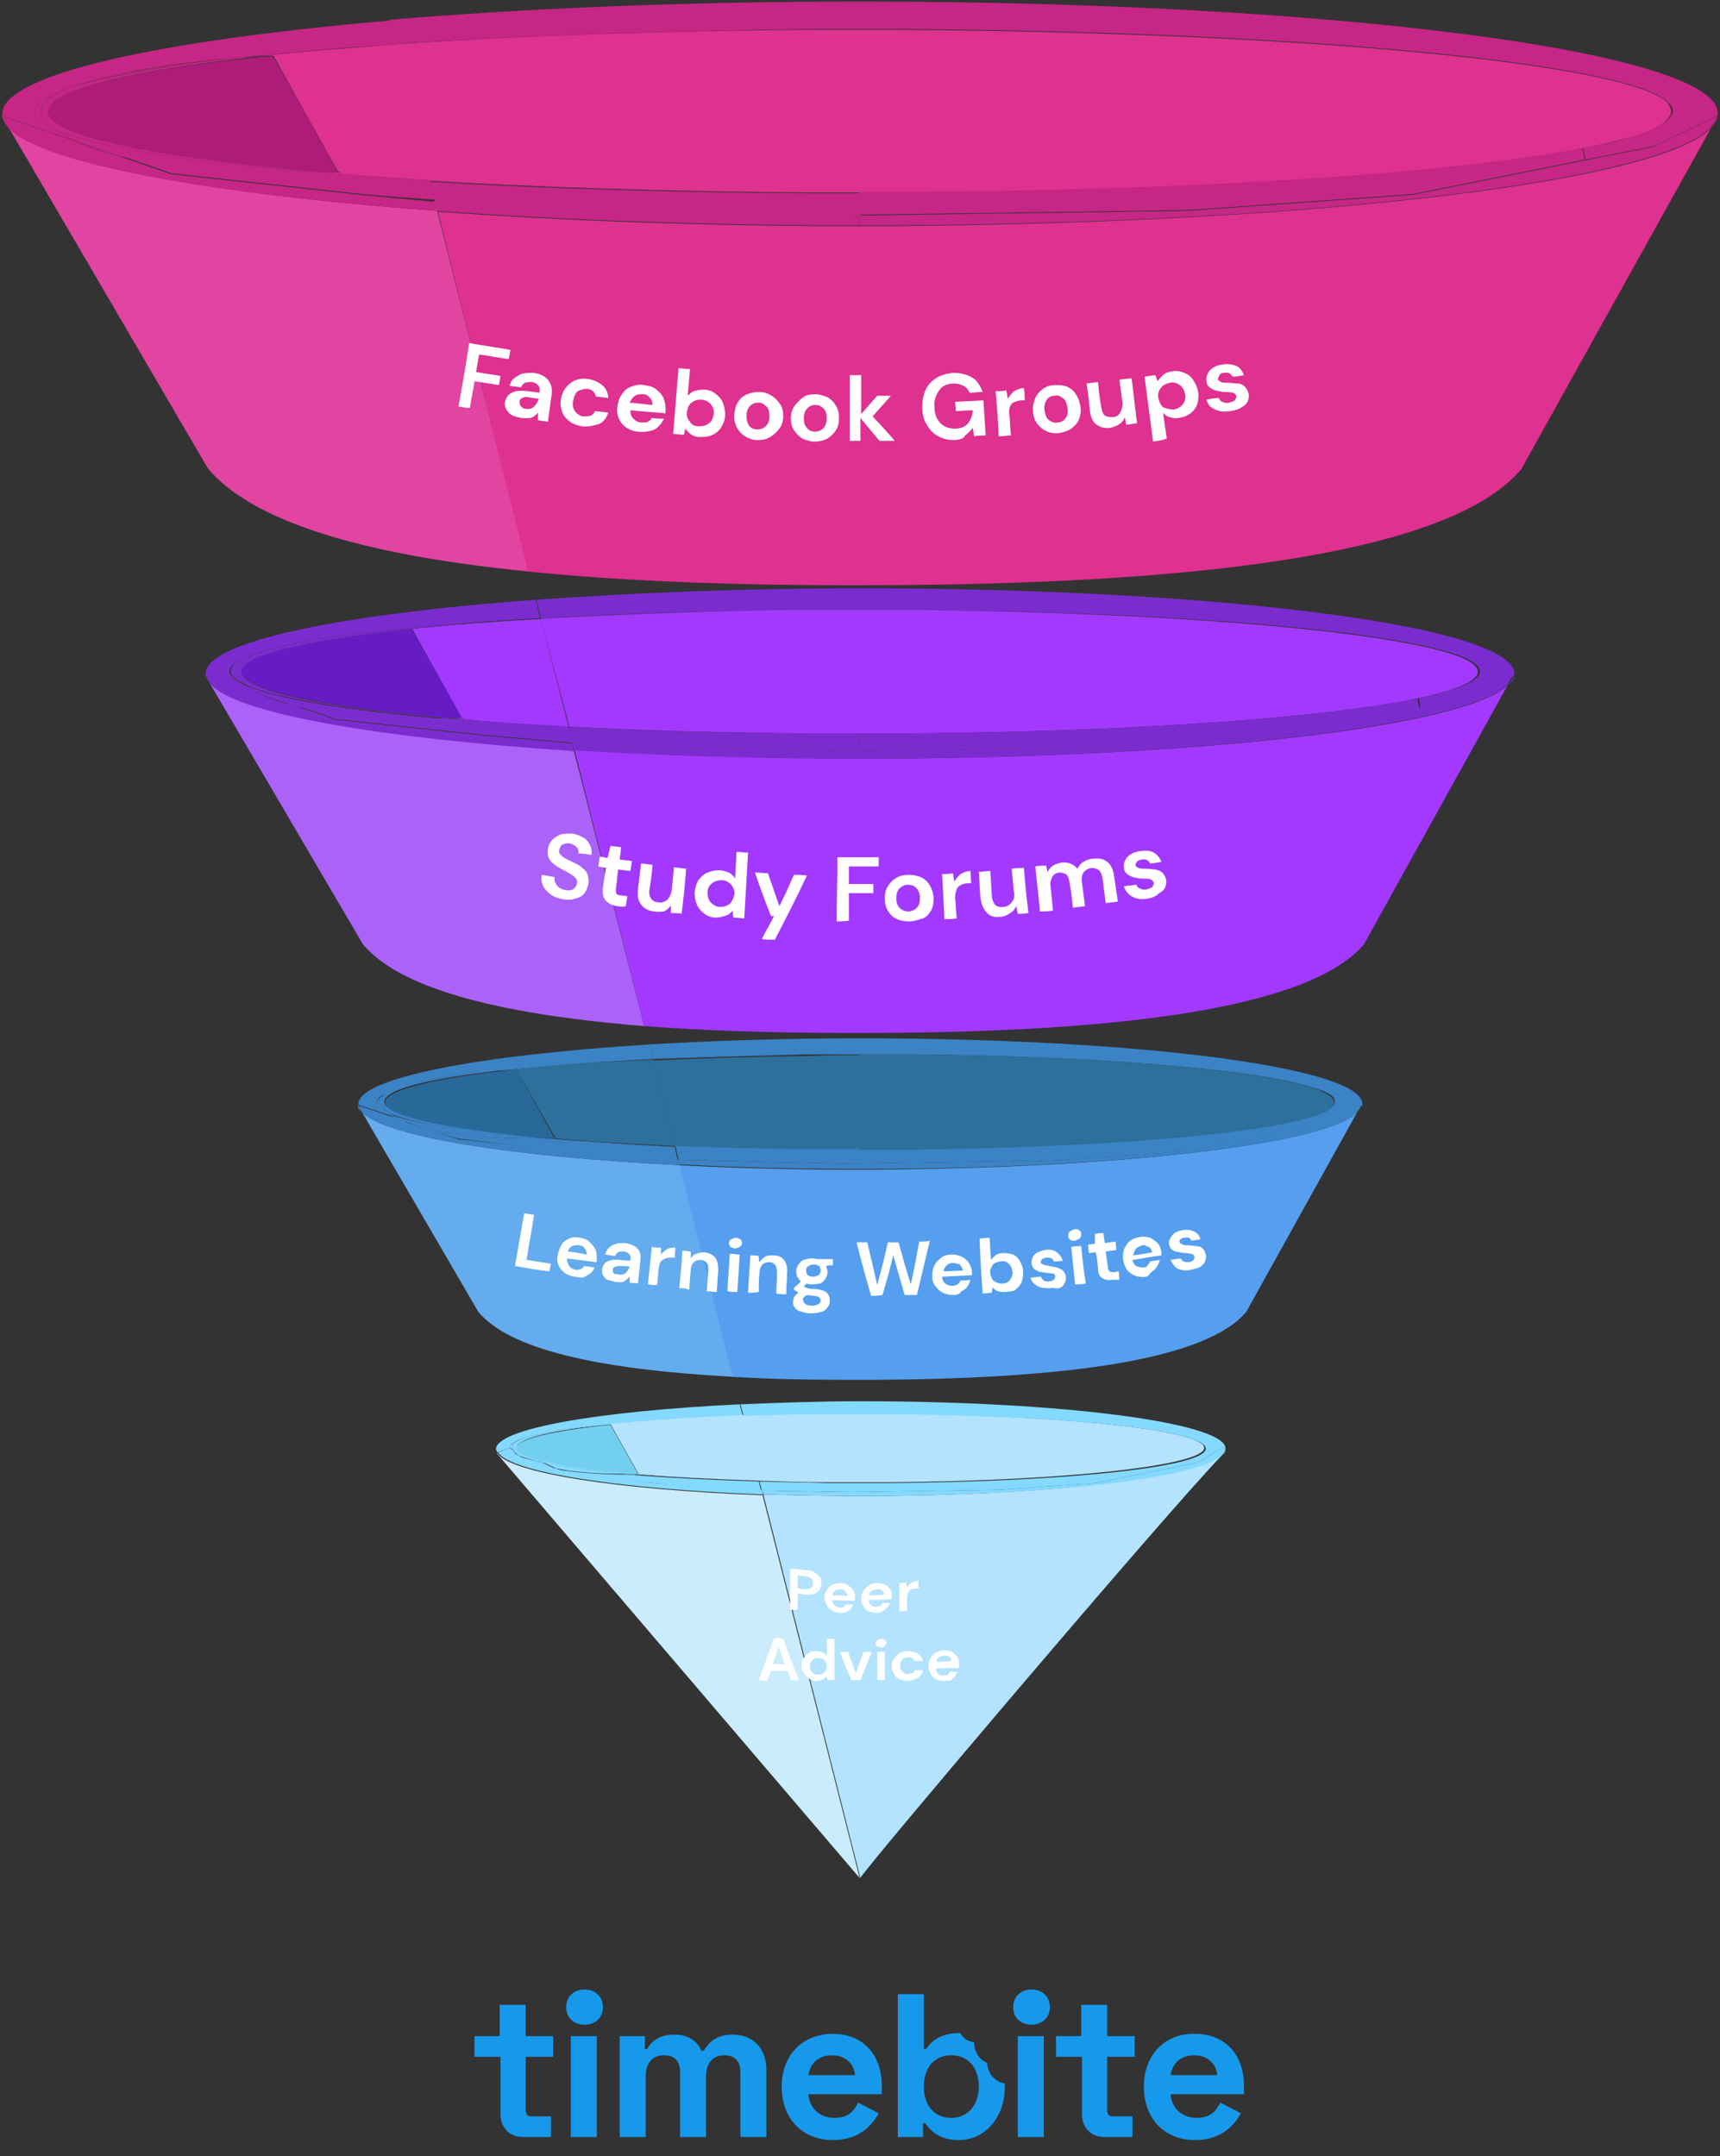 <svg xmlns="http://www.w3.org/2000/svg" xmlns:xlink="http://www.w3.org/1999/xlink" id="a" x="0px" y="0px" viewBox="0 0 225.1 282.2" style="enable-background:new 0 0 225.1 282.2;" xml:space="preserve"><rect x="0" y="0" width="225.1" height="282.2" fill="#333333" stroke="none"/><style type="text/css">	.st0{fill:#7B2CCE;}	.st1{fill:#569FEF;}	.st2{fill:#E244A2;}	.st3{fill:#83D9FF;}	.st4{fill:#C62686;}	.st5{fill:#B3E3FE;}	.st6{fill:#2C709B;}	.st7{fill:#3B83C4;}	.st8{fill:#DE3190;}	.st9{fill:#64ACED;}	.st10{fill:#CAECFC;}	.st11{fill:#AB62F9;}	.st12{fill:#A339FF;}	.st13{fill:#73CFEF;}	.st14{fill:#296999;}	.st15{fill:#651CC4;}	.st16{fill:#AD1C79;}	.st17{fill:#FFFFFF;}	.st18{fill:#1799EB;}	.st19{fill-rule:evenodd;clip-rule:evenodd;fill:#1799EB;}</style><g>	<path class="st0" d="M112.5,79.8c-2.1,0-4.2,0-6.2,0c-12.9,0.1-25,0.5-35.5,1.1l-0.6-2.4c12.5-0.9,27-1.5,42.4-1.5  c47.3,0,85.6,5,85.6,11.2c0,0.5-0.3,1-0.8,1.5l0.8-1.3l-6.3,3l-6,1.2l-0.2-1.2c5.1-1.1,8-2.3,8-3.5c0-4.3-33.3-7.8-75.4-8.1  C116.2,79.8,114.4,79.8,112.5,79.8z"></path>	<path class="st0" d="M32.3,89.8c0.5,0.3,1,0.7,1.6,1l-7-2.4c0-0.1,0-0.1,0-0.2c0-4.2,17.4-7.8,43.2-9.7l0.6,2.4  c-7.7,0.4-14.5,1-20.4,1.7c0,0-0.1,0-0.1,0c-4.8,0.4-12.6,1.4-16.8,3c-2.2,0.7-3.4,1.5-3.4,2.3C30.2,88.6,30.9,89.2,32.3,89.8z"></path>	<path class="st0" d="M112.5,99.3c-13.4,0-26.1-0.4-37.4-1.1l-0.2-1l5.6,0.5l29.5,0.6l2.6,0C112.5,98.3,112.5,99.3,112.5,99.3z"></path>	<path class="st1" d="M177.6,145.6l-14.5,26.1c-5.1,6.1-22.7,8.9-50.7,8.9h-0.8c-5.8,0-11-0.1-15.8-0.4l-7-27.7  c7.3,0.4,15.3,0.6,23.6,0.6C145.9,153,173.5,149.8,177.6,145.6z"></path>	<path class="st2" d="M69.2,74.8c-22.3-2.2-36.3-6.7-42-13.5l-26-44.5c4.8,4.6,26.1,8.6,56,10.8L69.2,74.8z"></path>	<path class="st3" d="M70.9,191.4l1.9,0.9c-2-0.4-3.8-0.9-4.9-1.7C68.6,190.9,69.6,191.1,70.9,191.4z"></path>	<path class="st4" d="M112.5,0.2c62,0,112.3,6.6,112.3,14.6c0,0.1,0,0.2,0,0.3l-8.2,4l-9.1,1.8l-0.3-1.5c1.5-0.3,2.9-0.6,4.2-0.9  c3.2-0.8,5.4-1.7,6.6-2.6c0.1-0.1,0.2-0.2,0.3-0.3c0.4-0.4,0.6-0.7,0.6-1.1s-0.2-0.7-0.6-1.1c-5.2-5.2-48.1-9.3-101-9.6  c-1.5,0-3.1,0-4.6,0c-1.8,0-3.7,0-5.5,0C86.6,4,67.6,4.7,51.7,5.7l-0.8-3.1C68.6,1.1,89.8,0.2,112.5,0.2z"></path>	<path class="st3" d="M67.1,189.7l0.8,0.3c0.4,0.3,1,0.6,2,0.9l1,0.5c-1.3-0.3-2.3-0.6-3-0.9l0,0c-0.2-0.1-0.3-0.3-0.5-0.4  C67.2,190,67.1,189.8,67.1,189.7z"></path>	<path class="st4" d="M107.1,25.2c-18.5-0.1-35.9-0.6-50.8-1.5l0-0.1C71.1,24.5,88.5,25.1,107.1,25.2z"></path>	<path class="st5" d="M157.6,189.5c0,2.3-17.9,4.3-40.8,4.5c-1.4,0-2.8,0-4.2,0c-1.6,0-3.1,0-4.6,0c-3,0-5.9-0.1-8.7-0.2l-2.2-8.6  c3.4-0.1,7.1-0.2,10.8-0.2c1.5,0,3.1,0,4.6,0c1.4,0,2.8,0,4.2,0C139.7,185.3,157.6,187.2,157.6,189.5L157.6,189.5z"></path>	<path class="st3" d="M99.4,193.9c2.8,0.1,5.7,0.1,8.7,0.2c1.5,0,3.1,0,4.6,0c1.4,0,2.8,0,4.2,0c22.9-0.2,40.9-2.1,40.9-4.5  s-18-4.3-40.9-4.5c-1.4,0-2.8,0-4.2,0c-1.6,0-3.1,0-4.6,0c-3.8,0-7.4,0.1-10.8,0.2l-0.4-1.5c4.9-0.2,10.3-0.4,15.8-0.4  c26.3,0,47.7,2.8,47.7,6.2c0,0.3-0.1,0.6-0.4,0.8c0.5-0.6,0.3-1.1,0.3-1.1l-3.5,2.1l-13.4,2.7l-12.6,0.9l-19.6,0.3l-11.5-0.2  L99.4,193.9L99.4,193.9z"></path>	<path class="st6" d="M112.5,138.1v12.5c-2.1,0-4.3,0-6.3,0c-6.3-0.1-12.3-0.2-17.8-0.5l-2.9-11.3c6.4-0.3,13.4-0.5,20.7-0.6  C108.2,138.1,110.3,138.1,112.5,138.1z"></path>	<path class="st0" d="M74.4,95.2c-5.8-0.3-11.2-0.7-16.1-1.1c0.4,0,0.7,0,1,0C63.9,94.5,68.9,94.8,74.4,95.2L74.4,95.2L74.4,95.2z"></path>	<path class="st7" d="M55.8,147.7c5.1,1.2,11.9,1.4,15.1,1.3c5.1,0.4,11,0.8,17.4,1.1l0.4,1.8l-0.8,0l-13.1-1.1L59.8,149L55.8,147.7  L55.8,147.7z"></path>	<path class="st7" d="M85.4,138.6c6.4-0.3,13.4-0.5,20.7-0.6C98.8,138.2,91.8,138.4,85.4,138.6L85.4,138.6L85.4,138.6z"></path>	<path class="st8" d="M35.8,7.3c-0.3,0-0.6,0-1,0c5.1-0.6,10.8-1,17-1.5l4.5,17.8c-4.8-0.3-9.3-0.6-13.5-1c1.6,0,2.2-0.1,1.5-0.1  C44.2,22.5,35.8,7.3,35.8,7.3z"></path>	<path class="st7" d="M49.3,144.3c0,0.5,0.6,1,1.7,1.4c0.4,0.3,0.8,0.5,1.3,0.7l-5.4-1.8c0,0,0-0.1,0-0.1c0-3.4,15.6-6.4,38.1-7.8  l0.5,1.9c-7.7,0.4-14.5,0.9-20.1,1.5c-0.1,0-0.2,0-0.3,0c-3.6,0.3-9.6,1-12.9,2.3c0,0-0.1,0-0.2,0.1  C50.2,143.1,49.3,143.7,49.3,144.3L49.3,144.3z"></path>	<path class="st0" d="M34,90.8c1.3,0.7,3,1.2,4.7,1.6l5.2,1.8l19.6,2.1l11.4,1l0.2,1c-25.7-1.6-44.2-4.9-47.6-8.8L27,88.6  c0-0.1,0-0.2,0-0.2L34,90.8C33.9,90.8,34,90.8,34,90.8z"></path>	<path class="st7" d="M112.5,153c-8.3,0-16.3-0.2-23.6-0.6l-0.2-0.6l21.8,0.5l27-0.4l17.3-1.2l18.5-3.7l4.8-2.3c0,0,0,0,0,0  l-0.5,0.9c0,0,0,0,0,0C173.5,149.8,145.9,153,112.5,153L112.5,153z"></path>	<path class="st4" d="M109.3,28.3l-38.7-0.8l-13.7-1.2l-0.6-2.5c14.9,0.9,32.3,1.4,50.8,1.5c1.8,0,3.6,0,5.5,0v3  C112.5,28.2,109.3,28.3,109.3,28.3z"></path>	<path class="st4" d="M51.8,5.8c-6.2,0.4-11.9,0.9-17,1.5h0c-0.9,0-2.3,0.1-3.8,0.3C37,6.9,44,6.3,51.8,5.8L51.8,5.8z"></path>	<path class="st7" d="M85.4,138.7c-6.8,0.3-13,0.8-18.2,1.3c-0.4,0-1.1,0.1-1.9,0.1C70.9,139.5,77.7,139,85.4,138.7L85.4,138.7  L85.4,138.7z"></path>	<path class="st8" d="M218.7,14.6c0,0.4-0.2,0.7-0.6,1.1c-0.1,0.1-0.2,0.2-0.3,0.3c-1.1,0.9-3.4,1.8-6.6,2.5  c-15,3.8-51.3,6.5-94.2,6.7c-1.5,0-3.1,0-4.6,0c-1.8,0-3.7,0-5.5,0c-18.6-0.1-35.9-0.7-50.8-1.6L51.7,5.8  C67.6,4.7,86.5,4,107.1,3.9c1.8,0,3.6,0,5.5,0c1.5,0,3.1,0,4.6,0c52.9,0.3,95.7,4.4,101,9.5C218.5,13.8,218.7,14.2,218.7,14.6z"></path>	<path class="st3" d="M64.9,189.7c0-2.7,13.3-5,31.9-5.9l0.4,1.5c-7.4,0.3-13.9,0.7-19,1.3h-0.1c-2.6,0.2-7,0.8-9.4,1.6  c0,0-0.1,0-0.1,0c-1.3,0.4-1.9,0.9-1.9,1.3l-1.6,0.6C65,190,65,189.8,64.9,189.7z"></path>	<path class="st5" d="M159.8,190.6c-7.5,7.8-47,54.4-47.2,55.2l-12.7-50.2c4.1,0.1,8.4,0.2,12.8,0.2c24.2,0,44.1-2.4,47.2-5.4  C159.8,190.5,159.8,190.6,159.8,190.6L159.8,190.6z"></path>	<path class="st3" d="M82.9,192.9c4.7,0.4,10.3,0.7,16.5,0.9v0c-6.4-0.2-12.2-0.5-17.1-0.9C82.5,192.9,82.7,192.9,82.9,192.9  L82.9,192.9z"></path>	<path class="st4" d="M112.5,29.5c-20.1,0-38.9-0.7-55.3-1.9l-0.4-1.4l13.7,1.2l38.7,0.8l3.3,0C112.5,28.2,112.5,29.5,112.5,29.5z"></path>	<path class="st4" d="M56.3,23.7C51,23.4,46.1,23,41.5,22.6c0.5,0,0.9,0,1.2,0c0,0,0,0,0,0C47,23,51.5,23.3,56.3,23.7  C56.2,23.6,56.3,23.7,56.3,23.7z"></path>	<path class="st3" d="M67.3,190.1c0.2,0.1,0.3,0.3,0.5,0.4c-0.8-0.3-1.2-0.7-1.2-1l0.4,0.2C67.1,189.8,67.2,190,67.3,190.1z"></path>	<path class="st0" d="M63.5,96.2l-19.6-2.1l-5.2-1.8c6.7,1.6,15.4,1.8,19.6,1.7h0c4.9,0.4,10.3,0.8,16.1,1.1l0.5,2.1L63.5,96.2z"></path>	<path class="st7" d="M110.6,152.3l-21.8-0.5l-0.4-1.8c5.6,0.2,11.6,0.4,17.8,0.4c2.1,0,4.2,0,6.3,0c2,0,3.9,0,5.9,0  c24.7-0.2,45.3-1.9,53-4.2h0c0.3-0.1,0.6-0.2,0.9-0.3c0.1-0.1,0.3-0.1,0.4-0.1l0,0c0.2-0.1,0.5-0.2,0.7-0.3  c0.8-0.4,1.3-0.8,1.3-1.3s-0.4-0.9-1.3-1.3c-0.2-0.1-0.4-0.2-0.7-0.3l0,0c-0.1-0.1-0.3-0.1-0.4-0.1c-0.3-0.1-0.6-0.2-0.9-0.3h0  c-7.7-2.3-28.2-4-53-4.2c-1.9,0-3.9,0-5.9,0c-2.1,0-4.3,0-6.3,0c-7.3,0.1-14.3,0.3-20.7,0.6l-0.5-1.9c8.4-0.5,17.7-0.8,27.6-0.8  c36.3,0,65.7,3.8,65.7,8.6c0,0.1,0,0.1,0,0.2l-4.8,2.3l-18.5,3.7l-17.3,1.2L110.6,152.3L110.6,152.3z"></path>	<path class="st4" d="M57.3,27.6C27.4,25.4,6,21.5,1.2,16.9l-1-1.7c0,0,0,0,0,0l9.2,3.1l0,0c1.7,0.8,3.8,1.5,6.1,2.1l6.9,2.4  l25.8,2.8l8.6,0.8C56.9,26.2,57.3,27.7,57.3,27.6z"></path>	<path class="st0" d="M106.3,79.8c-12.9,0.1-25,0.5-35.5,1.2l0-0.1C81.3,80.3,93.4,79.9,106.3,79.8z"></path>	<path class="st9" d="M95.9,180.2c-18.2-1-29.3-3.7-33.3-8.5l-15.2-26.1c3.2,3.2,19.5,5.8,41.5,6.9L95.9,180.2z"></path>	<path class="st3" d="M68.7,188.2c2.4-0.9,6.8-1.4,9.4-1.6C73.9,187,70.7,187.6,68.7,188.2z"></path>	<path class="st6" d="M67.6,140c-0.1,0-0.2,0-0.3,0c5.2-0.6,11.3-1,18.2-1.3l2.9,11.3c-6.1-0.3-11.8-0.6-16.7-1.1  c1,0,1.4-0.1,0.9-0.1L67.6,140L67.6,140z"></path>	<path class="st3" d="M108,194c-3,0-5.9-0.1-8.7-0.2v0C102.1,193.9,105,194,108,194L108,194z"></path>	<path class="st3" d="M99.7,195.1l11.5,0.2l19.6-0.3l12.6-0.9l13.4-2.7l3.5-2.1c0,0,0.2,0.4-0.3,1.1l0,0c-3.1,3.1-23.1,5.4-47.2,5.4  c-4.4,0-8.7-0.1-12.8-0.2L99.7,195.1L99.7,195.1z"></path>	<path class="st10" d="M112.5,245.8L65,190.2l0.1,0c1.6,2.6,15.8,4.8,34.7,5.5L112.5,245.8L112.5,245.8z"></path>	<path class="st3" d="M78.2,186.5c5.1-0.6,11.6-1,19-1.3v0c-6.7,0.2-12.7,0.6-17.5,1.2C79.3,186.4,78.8,186.5,78.2,186.5z"></path>	<path class="st7" d="M88.3,150.1c-6.4-0.3-12.3-0.6-17.4-1.1c0.2,0,0.5,0,0.7,0C76.5,149.4,82.1,149.8,88.3,150.1L88.3,150.1  L88.3,150.1z"></path>	<path class="st0" d="M106.3,96C94.8,96,84,95.7,74.4,95.2v-0.1C84,95.6,94.8,95.9,106.3,96z"></path>	<path class="st0" d="M33.5,85.6c4.1-1.6,12-2.6,16.8-3C42.7,83.5,36.9,84.5,33.5,85.6z"></path>	<path class="st4" d="M48.3,25.5l-25.8-2.8l-6.9-2.4c8.8,2.1,20.4,2.3,25.9,2.2c4.6,0.4,9.5,0.8,14.8,1.1l0.6,2.5  C56.9,26.2,48.3,25.5,48.3,25.5z"></path>	<path class="st11" d="M84.3,134.3c-19.8-1.6-32.1-5.1-36.8-10.7L27.5,89.5c3.4,3.9,21.9,7.1,47.6,8.8  C75.1,98.2,84.3,134.3,84.3,134.3z"></path>	<path class="st3" d="M66.7,189.5c0,0.4,0.4,0.7,1.2,1l0,0c1.1,0.8,2.9,1.4,4.9,1.7l1.6,0.7l10.9,1.2l9.5,0.8l4.9,0.1l0.2,0.6  c-18.9-0.7-33.1-2.9-34.7-5.5L66.7,189.5L66.7,189.5z"></path>	<path class="st4" d="M107.1,3.9C86.5,4.1,67.6,4.7,51.7,5.8l0-0.1C67.6,4.7,86.6,4,107.1,3.9z"></path>	<path class="st7" d="M88.3,150c5.6,0.2,11.6,0.4,17.8,0.5C99.8,150.4,93.9,150.3,88.3,150L88.3,150L88.3,150z"></path>	<path class="st3" d="M108,185c-3.8,0-7.4,0.1-10.8,0.2v0C100.6,185.1,104.2,185.1,108,185z"></path>	<path class="st12" d="M197.3,89.7l-18.8,33.9c-6.7,7.9-29.6,11.6-66,11.6h-1c-10.2,0-19.3-0.3-27.2-0.9l-9.1-36.1  c11.3,0.7,24,1.1,37.4,1.1C155.8,99.3,191.5,95.2,197.3,89.7L197.3,89.7z"></path>	<path class="st12" d="M53.4,82.4c5.1-0.6,10.9-1,17.4-1.4l3.6,14.1c-5.4-0.3-10.5-0.6-15.1-1.1c1.2,0,1.7-0.1,1.1-0.1L54,82.4  C53.8,82.4,53.6,82.4,53.4,82.4z"></path>	<path class="st4" d="M4.5,14.6c0,0.8,1,1.6,2.8,2.4c0.7,0.5,1.4,0.9,2.2,1.3l-9.2-3.1c0-0.1,0-0.2,0-0.3c0-5.1,20.2-9.6,50.7-12.2  l0.8,3.1C44,6.3,37,6.9,30.9,7.6l-0.3,0c-6.3,0.5-16.2,1.8-21.5,3.9c0,0,0,0,0,0C6.1,12.5,4.5,13.5,4.5,14.6z"></path>	<path class="st8" d="M223.9,16.8l-24.8,44.6c-8.7,10.4-38.8,15.2-86.6,15.2h-1.4c-16.3,0-30.3-0.6-42-1.8L57.3,27.7  c16.3,1.2,35.2,1.9,55.3,1.9C169.7,29.5,216.9,24,223.9,16.8z"></path>	<path class="st0" d="M74.4,95.2C84,95.7,94.8,96,106.3,96c2.1,0,4.1,0,6.2,0v2.3l-2.6,0l-29.5-0.6l-5.6-0.5  C74.9,97.2,74.4,95.2,74.4,95.2z"></path>	<path class="st3" d="M85.3,194.1L74.3,193l-1.6-0.7c3.5,0.6,7.5,0.7,9.5,0.7c4.9,0.4,10.7,0.7,17.1,0.9l0.3,1.2l-4.9-0.1  L85.3,194.1L85.3,194.1z"></path>	<path class="st7" d="M88.9,152.5c-22-1.1-38.3-3.7-41.5-6.9l-0.5-0.9c0,0,0,0,0,0l5.4,1.8c0,0,0,0,0,0c1,0.5,2.2,0.9,3.5,1.2  c0,0,0,0,0.1,0l4,1.4l15.1,1.6l13.1,1.1l0.8,0L88.9,152.5L88.9,152.5z"></path>	<path class="st0" d="M70.8,81c-6.4,0.4-12.3,0.8-17.4,1.4c-0.7,0-1.8,0.1-3,0.2C56.2,81.9,63.1,81.4,70.8,81  C70.8,80.9,70.8,81,70.8,81z"></path>	<path class="st5" d="M79.9,186.4c-0.1,0-0.2,0-0.3,0c4.8-0.5,10.8-0.9,17.6-1.2l2.2,8.6c-6.2-0.2-11.8-0.5-16.5-0.9  c0.7,0,0.9-0.1,0.6-0.1L79.9,186.4L79.9,186.4z"></path>	<path class="st12" d="M193.4,87.9c0,4.3-33.2,7.8-75.3,8.1c-1.8,0-3.7,0-5.5,0c-2.1,0-4.2,0-6.2,0c-11.5-0.1-22.3-0.4-31.9-0.9  L70.8,81c10.5-0.6,22.6-1.1,35.5-1.2c2.1,0,4.1,0,6.2,0c1.9,0,3.7,0,5.5,0C160.2,80.2,193.4,83.7,193.4,87.9z"></path>	<path class="st8" d="M224.8,15.1L224.8,15.1C224.8,15.2,224.8,15.2,224.8,15.1L224.8,15.1L224.8,15.1z"></path>	<path class="st4" d="M224.8,15.1C224.8,15.1,224.8,15.2,224.8,15.1l-0.9,1.6c-7,7.2-54.2,12.8-111.4,12.8v-1.3l42.9-0.6l29.5-2.1  l22.5-4.5l9.1-1.8C216.6,19.1,224.8,15.2,224.8,15.1z"></path>	<path class="st4" d="M223.9,16.8l0.9-1.6C224.7,15.7,224.4,16.2,223.9,16.8z"></path>	<path class="st4" d="M217.9,15.9c0.1-0.1,0.2-0.2,0.3-0.3C218.1,15.8,218,15.8,217.9,15.9z"></path>	<path class="st4" d="M207.1,19.4l0.3,1.5l-22.5,4.5l-29.5,2.1l-42.9,0.6v-3c1.5,0,3.1,0,4.6,0C156.4,25,190.2,22.7,207.1,19.4z"></path>	<path class="st0" d="M198,88.4l-0.8,1.3c-5.8,5.4-41.5,9.6-84.8,9.6v-1l32.6-0.5l22.5-1.6l18.1-3.6l6-1.2L198,88.4L198,88.4z"></path>	<path class="st0" d="M185.5,91.4l0.2,1.2l-18.1,3.6l-22.5,1.6l-32.6,0.5V96c1.9,0,3.7,0,5.5,0C147.8,95.8,173.2,94,185.5,91.4z"></path>	<path class="st7" d="M177.6,145.5l0.5-0.9C178.1,144.9,177.9,145.2,177.6,145.5z"></path>	<path class="st6" d="M173.3,143c0.8,0.4,1.3,0.8,1.3,1.3s-0.4,0.9-1.3,1.3c-0.2,0.1-0.4,0.2-0.7,0.3l0,0c-0.1,0.1-0.3,0.1-0.4,0.1  c-0.3,0.1-0.6,0.2-0.9,0.3h0c-7.7,2.3-28.2,3.9-53,4.2c-1.9,0-3.9,0-5.9,0V138c2,0,3.9,0,5.9,0c24.7,0.2,45.2,1.9,53,4.2h0  c0.3,0.1,0.6,0.2,0.9,0.3c0.1,0.1,0.3,0.1,0.4,0.1l0,0C172.9,142.8,173.1,142.9,173.3,143L173.3,143z"></path>	<path class="st13" d="M83.5,192.9c0.3,0,0.1,0-0.6,0.1c-5.9-0.5-10.5-1.2-13.1-2l-2-0.9c-0.2-0.2-0.3-0.3-0.3-0.5  c0-1.2,4.6-2.3,12.1-3.1c0.1,0,0.2,0,0.3,0L83.5,192.9L83.5,192.9z"></path>	<path class="st3" d="M82.9,192.9c-0.2,0-0.4,0-0.6,0c-4.8-0.4-8.7-0.9-11.4-1.5l-1-0.5C72.4,191.7,76.9,192.4,82.9,192.9z"></path>	<path class="st3" d="M82.3,192.9c-2.1,0-6.1,0-9.5-0.7l-1.9-0.9C73.6,192,77.5,192.5,82.3,192.9L82.3,192.9z"></path>	<path class="st3" d="M78.2,186.5c0.6-0.1,1.1-0.1,1.5-0.1c-7.5,0.8-12.1,1.9-12.1,3.1c0,0.2,0.1,0.4,0.3,0.5l-0.8-0.3  c-0.2-0.6,0.4-1.1,1.5-1.5c0,0,0.1,0,0.1,0C70.7,187.6,73.9,187,78.2,186.5L78.2,186.5L78.2,186.5z"></path>	<path class="st14" d="M72.5,148.9c0.4,0,0,0-0.9,0.1c-13-1.1-21.2-2.8-21.2-4.7c0-1.6,6.4-3.2,16.9-4.3c0.1,0,0.2,0,0.3,0  L72.5,148.9L72.5,148.9z"></path>	<path class="st7" d="M71.5,149c-0.2,0-0.4,0-0.7,0c-9.7-0.8-16.8-2-19.9-3.3c-0.3-0.2-0.5-0.4-0.8-0.7c-1-1-0.1-1.9,1.8-2.6  c0,0,0.1,0,0.2-0.1c2.7-0.9,7.1-1.6,12.9-2.3c0.1,0,0.2,0,0.3,0c0.8-0.1,1.5-0.1,1.9-0.1c-10.5,1.1-16.9,2.6-16.9,4.3  C50.3,146.1,58.5,147.8,71.5,149L71.5,149z"></path>	<path class="st7" d="M70.8,149c-3.2,0.1-10-0.1-15.1-1.3c0,0,0,0-0.1,0l-3.5-1.2c0,0,0,0,0,0c-0.5-0.2-0.9-0.5-1.3-0.7  C54,147,61.1,148.1,70.8,149z"></path>	<path class="st13" d="M67.8,190l2,0.9C68.9,190.7,68.2,190.4,67.8,190z"></path>	<path class="st3" d="M67.1,189.7l-0.4-0.2c0-0.4,0.7-0.9,1.9-1.3C67.5,188.6,66.9,189.1,67.1,189.7z"></path>	<path class="st15" d="M60.4,93.9c0.6,0,0.1,0.1-1.1,0.1c-17-1.5-27.7-3.7-27.7-6.1c0-2.1,8.3-4.1,21.8-5.5c0.2,0,0.4,0,0.5,0  C54,82.4,60.4,93.9,60.4,93.9z"></path>	<path class="st0" d="M59.3,94c-0.3,0-0.6,0-1,0h0c-12.7-1.1-22-2.6-26-4.3c-0.4-0.3-0.7-0.6-1-0.8c-1.2-1.3-0.1-2.4,2.2-3.3  c3.4-1.1,9.2-2.2,16.8-3c0,0,0.1,0,0.1,0c1.3-0.1,2.3-0.2,3-0.2c-13.5,1.4-21.8,3.4-21.8,5.5C31.6,90.4,42.3,92.6,59.3,94z"></path>	<path class="st0" d="M58.2,94.1c-4.2,0.1-12.9-0.1-19.6-1.7L34,90.8l0,0c-0.6-0.3-1.2-0.6-1.6-1C36.3,91.5,45.5,93,58.2,94.1z"></path>	<path class="st7" d="M52.2,146.5l3.5,1.2C54.4,147.3,53.2,146.9,52.2,146.5z"></path>	<path class="st7" d="M65,140.2c-5.8,0.6-10.2,1.4-12.9,2.3C55.4,141.2,61.4,140.5,65,140.2z"></path>	<path class="st7" d="M50.2,145.1c0.2,0.2,0.5,0.4,0.8,0.7c-1.1-0.5-1.7-0.9-1.7-1.4c0-0.6,0.9-1.2,2.7-1.8  C50.1,143.2,49.2,144,50.2,145.1z"></path>	<path class="st7" d="M46.8,144.6l0.5,0.9C47,145.3,46.8,145,46.8,144.6z"></path>	<path class="st1" d="M46.8,144.6C46.8,144.6,46.8,144.6,46.8,144.6L46.8,144.6C46.8,144.6,46.8,144.6,46.8,144.6z"></path>	<path class="st16" d="M44.2,22.5c0.8,0,0.1,0.1-1.5,0.1c0,0,0,0,0,0c-22.3-2-36.4-4.8-36.4-8c0-2.8,10.8-5.4,28.4-7.2h0  c0.4,0,0.8,0,1,0C35.8,7.3,44.2,22.5,44.2,22.5z"></path>	<path class="st4" d="M42.7,22.6c-0.4,0-0.8,0-1.2,0c-16.8-1.4-29-3.4-34.2-5.6c-0.5-0.3-0.9-0.7-1.2-1.1c-1.7-1.7-0.1-3.2,3-4.4  c0,0,0,0,0,0c4.4-1.4,11.8-2.8,21.5-3.9l0.3,0c1.6-0.1,2.9-0.2,3.8-0.3C17.1,9.2,6.3,11.8,6.3,14.6C6.3,17.8,20.4,20.6,42.7,22.6z"></path>	<path class="st4" d="M41.5,22.6c-5.4,0.1-17.1-0.1-25.9-2.2l-6.1-2.1c0,0,0,0,0,0c-0.8-0.4-1.6-0.8-2.2-1.3  C12.5,19.2,24.7,21.2,41.5,22.6z"></path>	<path class="st0" d="M34,90.8l4.7,1.6C36.9,91.9,35.3,91.4,34,90.8z"></path>	<path class="st0" d="M31.3,88.9c0.3,0.3,0.6,0.6,1,0.8c-1.4-0.6-2.1-1.2-2.1-1.9c0-0.8,1.2-1.6,3.4-2.3  C31.2,86.5,30.1,87.6,31.3,88.9z"></path>	<path class="st0" d="M27,88.6l0.5,0.8C27.3,89.2,27.1,88.9,27,88.6z"></path>	<path class="st12" d="M27,88.6l-0.1-0.2l0,0l0.1,0C27,88.5,27,88.5,27,88.6z"></path>	<path class="st4" d="M9.5,18.3l6.1,2.1C13.3,19.8,11.3,19.1,9.5,18.3z"></path>	<path class="st4" d="M9.1,11.5c5.3-2.1,15.3-3.3,21.5-3.9C20.9,8.7,13.5,10,9.1,11.5z"></path>	<path class="st4" d="M6.1,15.9c0.4,0.4,0.8,0.7,1.2,1.1c-1.8-0.8-2.8-1.6-2.8-2.4c0-1.1,1.6-2.1,4.6-3.1  C5.9,12.7,4.4,14.2,6.1,15.9z"></path>	<path class="st4" d="M0.3,15.2l1,1.7C0.7,16.3,0.4,15.8,0.3,15.2z"></path>	<path class="st8" d="M0.3,15.1C0.3,15.1,0.3,15.2,0.3,15.1L0.3,15.1L0.3,15.1L0.3,15.1z"></path></g><g>	<path class="st17" d="M60,53.2c0.6-3.3,0.9-5,1.4-8.3c2.2,0.4,3.2,0.5,5.4,0.9L66.6,47c-1.6-0.2-2.3-0.4-3.9-0.6l-0.4,2.3  c1.3,0.2,1.9,0.3,3.2,0.5l-0.2,1.2c-1.3-0.2-1.9-0.3-3.2-0.5c-0.2,1.4-0.4,2.1-0.6,3.5C60.9,53.4,60.6,53.3,60,53.2L60,53.2z"></path>	<path class="st17" d="M68.2,54.7c-0.5-0.1-0.9-0.2-1.3-0.4c-0.3-0.2-0.5-0.5-0.7-0.8c-0.1-0.3-0.2-0.6-0.1-0.9  c0.1-0.5,0.4-1,0.9-1.2c0.5-0.3,1.2-0.3,2.1-0.2c0.6,0.1,0.9,0.1,1.5,0.2l0-0.1c0.1-0.4,0-0.7-0.2-0.9c-0.2-0.2-0.5-0.4-0.8-0.4  c-0.3,0-0.6,0-0.9,0.1c-0.2,0.1-0.4,0.3-0.5,0.6c-0.6-0.1-0.9-0.1-1.5-0.2c0.1-0.4,0.3-0.8,0.6-1s0.7-0.5,1.1-0.6  c0.4-0.1,0.9-0.1,1.4-0.1c0.8,0.1,1.5,0.4,1.9,0.9c0.4,0.5,0.6,1.1,0.5,1.9c-0.2,1.5-0.3,2.2-0.5,3.6c-0.5-0.1-0.8-0.1-1.3-0.2  c0-0.4,0-0.6,0-1c-0.2,0.3-0.5,0.5-0.9,0.7C69.2,54.7,68.7,54.8,68.2,54.7L68.2,54.7z M68.8,53.5c0.4,0.1,0.8,0,1.1-0.3  s0.5-0.6,0.6-1c-0.5-0.1-0.8-0.1-1.3-0.2c-0.4-0.1-0.7,0-0.9,0.1s-0.3,0.3-0.3,0.5c0,0.2,0,0.4,0.2,0.6S68.5,53.5,68.8,53.5  L68.8,53.5z"></path>	<path class="st17" d="M76.2,55.8c-0.6-0.1-1.2-0.3-1.6-0.6c-0.4-0.3-0.8-0.7-1-1.2c-0.2-0.5-0.3-1.1-0.2-1.7s0.3-1.1,0.6-1.5  s0.8-0.8,1.2-1c0.5-0.2,1.1-0.3,1.7-0.2c0.8,0.1,1.4,0.4,1.9,0.8s0.8,1,0.8,1.7C79,52,78.7,52,78,51.9c-0.1-0.3-0.2-0.5-0.4-0.7  s-0.5-0.3-0.8-0.3c-0.4,0-0.8,0.1-1.2,0.3c-0.3,0.3-0.5,0.7-0.6,1.3s0,1,0.3,1.4c0.3,0.3,0.6,0.6,1.1,0.6c0.3,0,0.6,0,0.9-0.1  c0.3-0.1,0.4-0.3,0.6-0.6c0.7,0.1,1,0.1,1.7,0.2c-0.2,0.7-0.6,1.2-1.2,1.5C77.7,55.7,77,55.9,76.2,55.8L76.2,55.8z"></path>	<path class="st17" d="M83.6,56.5C83,56.5,82.5,56.3,82,56c-0.4-0.3-0.8-0.7-1-1.2c-0.2-0.5-0.3-1-0.2-1.6c0.1-0.6,0.2-1.1,0.6-1.6  c0.3-0.5,0.7-0.8,1.2-1c0.5-0.2,1.1-0.3,1.7-0.2c0.6,0.1,1.1,0.2,1.5,0.5s0.8,0.7,1,1.1c0.2,0.5,0.3,1,0.3,1.5c0,0.1,0,0.2,0,0.3  s0,0.2,0,0.3c-1.8-0.2-2.8-0.2-4.6-0.4c0,0.5,0.1,0.8,0.4,1.1c0.3,0.3,0.6,0.5,1.1,0.5c0.3,0,0.6,0,0.8-0.1  c0.2-0.1,0.4-0.3,0.5-0.5c0.6,0.1,1,0.1,1.6,0.1c-0.2,0.4-0.4,0.7-0.7,1s-0.6,0.5-1.1,0.6S84.1,56.6,83.6,56.5L83.6,56.5z   M84.1,51.6c-0.4,0-0.7,0-1,0.2s-0.5,0.5-0.7,0.9c1.2,0.1,1.8,0.2,3,0.3c0-0.4-0.1-0.7-0.4-1S84.5,51.6,84.1,51.6L84.1,51.6z"></path>	<path class="st17" d="M91.7,57.2c-0.5,0-0.9-0.1-1.2-0.3s-0.6-0.5-0.8-0.8c-0.1,0.3-0.1,0.5-0.2,0.8c-0.6,0-0.8-0.1-1.4-0.1  c0.3-3.5,0.4-5.2,0.7-8.6c0.6,0,0.9,0.1,1.5,0.1c-0.1,1.4-0.2,2.1-0.3,3.5c0.2-0.2,0.5-0.5,0.8-0.6s0.8-0.2,1.3-0.2  c0.6,0,1.1,0.2,1.5,0.5c0.4,0.3,0.8,0.7,1,1.2c0.2,0.5,0.3,1,0.3,1.6c0,0.6-0.2,1.1-0.5,1.6c-0.3,0.5-0.7,0.8-1.1,1  S92.3,57.2,91.7,57.2L91.7,57.2z M91.5,55.8c0.5,0,0.9-0.1,1.3-0.4s0.5-0.7,0.6-1.2s-0.1-1-0.4-1.3c-0.3-0.4-0.7-0.5-1.2-0.6  c-0.5,0-0.9,0.1-1.3,0.4s-0.5,0.7-0.6,1.2s0.1,1,0.4,1.3C90.5,55.6,90.9,55.8,91.5,55.8z"></path>	<path class="st17" d="M99.1,57.6c-0.6,0-1.1-0.2-1.6-0.5c-0.5-0.3-0.8-0.7-1.1-1.2c-0.2-0.5-0.4-1-0.3-1.7s0.2-1.2,0.5-1.6  c0.3-0.5,0.7-0.8,1.2-1c0.5-0.2,1-0.3,1.6-0.3c0.6,0,1.1,0.2,1.6,0.5c0.5,0.3,0.8,0.7,1.1,1.1s0.4,1,0.4,1.6s-0.2,1.2-0.5,1.6  s-0.7,0.8-1.2,1.1S99.7,57.6,99.1,57.6L99.1,57.6z M99.1,56.2c0.4,0,0.8-0.1,1.1-0.4c0.3-0.3,0.5-0.7,0.5-1.3c0-0.6-0.1-1-0.4-1.3  s-0.6-0.5-1-0.5c-0.4,0-0.8,0.1-1.1,0.4c-0.3,0.3-0.5,0.7-0.5,1.3c0,0.6,0.1,1,0.4,1.4C98.4,56.1,98.7,56.2,99.1,56.2L99.1,56.2z"></path>	<path class="st17" d="M106.6,57.8c-0.6,0-1.1-0.2-1.6-0.4c-0.5-0.3-0.8-0.7-1.1-1.1c-0.3-0.5-0.4-1-0.4-1.6s0.2-1.2,0.5-1.6  s0.7-0.8,1.1-1.1s1-0.4,1.6-0.4c0.6,0,1.1,0.2,1.6,0.4c0.5,0.3,0.8,0.6,1.1,1.1s0.4,1,0.4,1.6s-0.1,1.2-0.4,1.6  c-0.3,0.5-0.7,0.8-1.1,1.1C107.7,57.7,107.2,57.8,106.6,57.8L106.6,57.8z M106.6,56.5c0.4,0,0.8-0.1,1.1-0.4  c0.3-0.3,0.5-0.7,0.5-1.3s-0.1-1-0.4-1.3s-0.6-0.5-1-0.5c-0.4,0-0.8,0.1-1.1,0.4s-0.5,0.7-0.5,1.3s0.1,1,0.4,1.3  C105.8,56.3,106.2,56.5,106.6,56.5L106.6,56.5z"></path>	<path class="st17" d="M111.2,57.7c0-3.5,0-5.2,0-8.6c0.6,0,0.9,0,1.5,0c0,2,0,3.1,0,5.1c0.9-1,1.3-1.5,2.1-2.4c0.7,0,1.1,0,1.8,0  c-1,1.1-1.5,1.7-2.4,2.7c1.2,1.3,1.8,1.9,2.9,3.2c-0.8,0-1.2,0-2,0c-1-1.2-1.5-1.8-2.5-3c0,1.2,0,1.8,0,3  C112.1,57.7,111.8,57.7,111.2,57.7L111.2,57.7z"></path>	<path class="st17" d="M125,57.6c-0.8,0-1.5-0.1-2.2-0.5c-0.6-0.3-1.1-0.8-1.5-1.5c-0.4-0.6-0.6-1.4-0.6-2.2c0-0.9,0.1-1.6,0.4-2.3  c0.3-0.7,0.8-1.2,1.4-1.6c0.6-0.4,1.4-0.6,2.2-0.7c1,0,1.8,0.2,2.5,0.6c0.7,0.4,1.1,1.1,1.4,1.9c-0.7,0-1,0.1-1.7,0.1  c-0.2-0.4-0.4-0.7-0.8-0.9s-0.8-0.3-1.3-0.3c-0.8,0-1.5,0.3-1.9,0.9s-0.7,1.3-0.6,2.2c0,0.9,0.3,1.6,0.8,2.1  c0.5,0.5,1.1,0.7,1.9,0.7c0.8,0,1.4-0.3,1.7-0.7s0.6-1,0.6-1.7c-0.9,0-1.3,0.1-2.2,0.1l-0.1-1.2c1.5-0.1,2.2-0.1,3.7-0.2  c0.1,1.8,0.2,2.8,0.3,4.6c-0.6,0-0.9,0-1.5,0.1c-0.1-0.4-0.1-0.7-0.2-1.1c-0.3,0.4-0.6,0.7-1,1C126.2,57.4,125.6,57.5,125,57.6z"></path>	<path class="st17" d="M130.7,57.1c-0.1-2.4-0.2-3.6-0.4-5.9c0.6,0,0.8,0,1.4-0.1c0.1,0.4,0.1,0.7,0.2,1.1c0.2-0.4,0.5-0.7,0.8-1  c0.4-0.2,0.8-0.4,1.3-0.4c0.1,0.7,0.1,1,0.1,1.6c-0.2,0-0.3,0-0.4,0c-0.3,0-0.6,0.1-0.9,0.2c-0.3,0.1-0.5,0.3-0.6,0.6  c-0.1,0.3-0.2,0.6-0.1,1.1c0.1,1.1,0.1,1.6,0.2,2.7C131.7,57,131.4,57.1,130.7,57.1L130.7,57.1z"></path>	<path class="st17" d="M138.5,56.7c-0.6,0-1.1,0-1.6-0.3c-0.5-0.2-0.9-0.6-1.2-1c-0.3-0.4-0.5-1-0.5-1.6c-0.1-0.6,0.1-1.2,0.3-1.7  c0.2-0.5,0.6-0.9,1-1.2c0.4-0.3,1-0.5,1.5-0.5c0.6,0,1.1,0,1.6,0.2c0.5,0.2,0.9,0.5,1.2,1c0.3,0.4,0.5,1,0.6,1.6  c0.1,0.6,0,1.2-0.2,1.7s-0.6,0.9-1,1.2S139.1,56.6,138.5,56.7L138.5,56.7z M138.4,55.3c0.4,0,0.8-0.2,1-0.5  c0.3-0.3,0.4-0.8,0.3-1.4c-0.1-0.6-0.2-1-0.6-1.3s-0.7-0.4-1.1-0.3c-0.4,0-0.8,0.2-1,0.5s-0.4,0.8-0.3,1.4s0.2,1,0.6,1.3  C137.6,55.2,137.9,55.4,138.4,55.3L138.4,55.3z"></path>	<path class="st17" d="M145.3,56c-0.8,0.1-1.4-0.1-1.9-0.5c-0.5-0.4-0.7-1.1-0.8-2c-0.1-1.3-0.2-2-0.4-3.3c0.6-0.1,0.9-0.1,1.5-0.2  c0.1,1.3,0.2,1.9,0.4,3.2c0.1,0.5,0.2,0.9,0.4,1.1c0.2,0.2,0.6,0.3,1.1,0.3c0.4,0,0.8-0.2,1-0.6c0.2-0.3,0.3-0.8,0.3-1.3l-0.4-3  c0.6-0.1,0.9-0.1,1.6-0.2c0.3,2.4,0.4,3.5,0.7,5.9c-0.6,0.1-0.8,0.1-1.4,0.2c-0.1-0.4-0.1-0.6-0.2-1c-0.1,0.4-0.4,0.7-0.7,0.9  S145.8,55.9,145.3,56L145.3,56z"></path>	<path class="st17" d="M150.9,57.8c-0.4-3.4-0.7-5.1-1.1-8.5c0.6-0.1,0.8-0.1,1.4-0.2c0.1,0.3,0.2,0.5,0.3,0.8  c0.2-0.3,0.4-0.5,0.7-0.8s0.7-0.4,1.2-0.5c0.6-0.1,1.1,0,1.6,0.2c0.5,0.2,0.9,0.5,1.2,1s0.5,0.9,0.6,1.5c0.1,0.6,0,1.1-0.1,1.6  c-0.2,0.5-0.5,0.9-0.9,1.2c-0.4,0.3-0.9,0.5-1.5,0.6c-0.5,0.1-0.9,0-1.2-0.1c-0.4-0.1-0.7-0.3-0.9-0.6c0.2,1.4,0.3,2,0.5,3.4  C151.8,57.7,151.5,57.7,150.9,57.8L150.9,57.8z M153.6,53.6c0.5-0.1,0.9-0.3,1.2-0.7s0.4-0.8,0.3-1.3c-0.1-0.5-0.3-0.9-0.7-1.2  s-0.8-0.4-1.3-0.3s-0.9,0.3-1.2,0.7s-0.4,0.8-0.3,1.3c0.1,0.5,0.3,0.9,0.6,1.2C152.7,53.5,153.1,53.6,153.6,53.6L153.6,53.6z"></path>	<path class="st17" d="M161.1,53.8c-0.5,0.1-1,0.1-1.5,0c-0.4-0.1-0.8-0.3-1.1-0.5s-0.5-0.6-0.6-1c0.6-0.1,0.9-0.2,1.6-0.2  c0.1,0.2,0.2,0.4,0.5,0.5c0.2,0.1,0.5,0.2,0.9,0.1c0.3-0.1,0.6-0.2,0.7-0.3c0.1-0.2,0.2-0.3,0.2-0.5c0-0.2-0.2-0.4-0.4-0.5  c-0.2,0-0.6-0.1-1-0.1c-0.3,0-0.5,0-0.8-0.1c-0.3,0-0.5-0.1-0.8-0.2c-0.2-0.1-0.4-0.2-0.6-0.4s-0.3-0.4-0.3-0.7  c-0.1-0.5,0.1-1,0.4-1.4c0.4-0.4,0.9-0.7,1.7-0.8c0.7-0.1,1.3,0,1.8,0.2c0.5,0.2,0.8,0.7,1,1.2c-0.6,0.1-0.9,0.2-1.5,0.2  c-0.2-0.4-0.5-0.6-1.1-0.5c-0.3,0-0.5,0.1-0.6,0.3s-0.2,0.3-0.2,0.5c0,0.2,0.2,0.3,0.4,0.4c0.2,0.1,0.6,0.1,1,0.1  c0.4,0,0.8,0.1,1.2,0.1c0.4,0,0.7,0.2,0.9,0.4c0.2,0.2,0.4,0.5,0.5,0.9c0.1,0.4,0,0.7-0.1,1c-0.1,0.3-0.4,0.6-0.8,0.8  C162.1,53.6,161.6,53.7,161.1,53.8L161.1,53.8z"></path></g><g>	<path class="st17" d="M73.7,117.7c-0.6-0.1-1.2-0.3-1.6-0.6c-0.4-0.3-0.8-0.7-1-1.1c-0.2-0.4-0.3-0.9-0.2-1.5  c0.7,0.1,1,0.2,1.7,0.3c-0.1,0.4,0,0.7,0.3,1.1c0.2,0.3,0.6,0.5,1.1,0.6c0.4,0.1,0.8,0,1-0.1c0.3-0.2,0.4-0.4,0.5-0.7  c0.1-0.3,0-0.6-0.2-0.8c-0.2-0.2-0.4-0.4-0.8-0.6c-0.3-0.2-0.7-0.4-1.1-0.6c-0.6-0.3-1.1-0.7-1.4-1.1c-0.3-0.4-0.4-0.9-0.3-1.5  c0.1-0.5,0.3-0.9,0.6-1.2s0.7-0.5,1.1-0.7c0.4-0.1,1-0.1,1.5-0.1c0.6,0.1,1,0.3,1.4,0.5s0.7,0.6,0.9,1c0.2,0.4,0.3,0.8,0.2,1.3  c-0.7-0.1-1-0.2-1.7-0.2c0-0.3,0-0.6-0.2-0.8s-0.5-0.4-0.9-0.5c-0.3-0.1-0.6,0-0.9,0.1s-0.4,0.4-0.5,0.7c-0.1,0.3,0,0.5,0.2,0.7  c0.2,0.2,0.4,0.4,0.7,0.5c0.3,0.2,0.6,0.3,1,0.5c0.4,0.2,0.8,0.4,1.1,0.7c0.3,0.2,0.6,0.5,0.7,0.9s0.2,0.8,0.1,1.2  c-0.1,0.4-0.2,0.8-0.5,1.2s-0.7,0.6-1.2,0.7C74.9,117.8,74.3,117.8,73.7,117.7L73.7,117.7z"></path>	<path class="st17" d="M80.8,118.6c-0.7-0.1-1.1-0.3-1.5-0.7c-0.3-0.3-0.5-0.9-0.4-1.7l0.4-2.6c-0.4-0.1-0.6-0.1-1-0.2l0.2-1.3  c0.4,0.1,0.6,0.1,1,0.2c0.2-0.6,0.2-0.9,0.4-1.6c0.5,0.1,0.8,0.1,1.4,0.2c-0.1,0.6-0.1,0.9-0.2,1.6c0.7,0.1,1,0.1,1.6,0.2l-0.2,1.3  c-0.7-0.1-1-0.1-1.6-0.2c-0.1,1-0.2,1.6-0.3,2.6c0,0.3,0,0.5,0.1,0.6s0.3,0.2,0.6,0.2s0.5,0.1,0.8,0.1l-0.2,1.3  C81.5,118.7,81.3,118.7,80.8,118.6L80.8,118.6z"></path>	<path class="st17" d="M85.6,119.3c-0.8-0.1-1.3-0.4-1.7-0.9s-0.5-1.2-0.4-2.1l0.4-3.3c0.6,0.1,0.9,0.1,1.5,0.2  c-0.1,1.3-0.2,1.9-0.4,3.2c-0.1,0.5,0,0.9,0.2,1.2s0.5,0.5,1,0.5c0.4,0.1,0.8-0.1,1.1-0.3c0.3-0.3,0.5-0.7,0.6-1.2  c0.1-1.2,0.2-1.8,0.3-3.1c0.6,0.1,0.9,0.1,1.6,0.2c-0.2,2.4-0.3,3.6-0.6,5.9c-0.6-0.1-0.8-0.1-1.4-0.1c0-0.4,0-0.6,0-1  c-0.2,0.3-0.5,0.6-0.9,0.8C86.5,119.3,86.1,119.4,85.6,119.3z"></path>	<path class="st17" d="M93.7,120.1c-0.6,0-1.1-0.2-1.5-0.5c-0.4-0.3-0.8-0.7-1-1.2c-0.2-0.5-0.3-1-0.3-1.6c0.1-0.6,0.2-1.1,0.5-1.6  c0.3-0.4,0.7-0.8,1.2-1c0.5-0.2,1-0.3,1.6-0.3c0.4,0,0.8,0.2,1.2,0.3c0.3,0.2,0.6,0.4,0.8,0.8c0.1-1.4,0.1-2.1,0.2-3.5  c0.6,0,0.9,0.1,1.5,0.1c-0.2,3.4-0.3,5.2-0.5,8.6c-0.6,0-0.8-0.1-1.4-0.1c-0.1-0.3-0.1-0.5-0.1-0.9c-0.2,0.2-0.5,0.5-0.8,0.6  S94.2,120.1,93.7,120.1L93.7,120.1z M94.2,118.7c0.5,0,0.9-0.1,1.3-0.4c0.3-0.3,0.5-0.7,0.6-1.2s-0.1-0.9-0.4-1.3  c-0.3-0.3-0.7-0.6-1.2-0.6c-0.5,0-0.9,0.1-1.3,0.4s-0.6,0.7-0.6,1.2c0,0.5,0.1,1,0.4,1.3S93.7,118.7,94.2,118.7L94.2,118.7z"></path>	<path class="st17" d="M99.7,122.9c0.6-1.2,1-1.8,1.6-3c-0.2,0-0.2,0-0.4,0c-0.9-2.3-1.3-3.4-2.1-5.7c0.7,0,1,0.1,1.7,0.1  c0.6,1.7,0.9,2.6,1.5,4.3c0.8-1.6,1.2-2.5,1.9-4.1c0.7,0,1,0,1.7,0.1c-1.6,3.4-2.5,5.1-4.2,8.4C100.7,123,100.3,123,99.7,122.9  L99.7,122.9z"></path>	<path class="st17" d="M109.5,120.6c0-3.4,0.1-5,0.1-8.4c2.2,0,3.3,0,5.4,0l0,1.2c-1.6,0-2.4,0-3.9,0c0,0.9,0,1.4,0,2.3  c1.3,0,1.9,0,3.2,0v1.2c-1.3,0-1.9,0-3.2,0c0,1.4,0,2.2,0,3.6C110.5,120.6,110.1,120.6,109.5,120.6L109.5,120.6z"></path>	<path class="st17" d="M119,120.6c-0.6,0-1.1-0.1-1.6-0.3s-0.9-0.6-1.2-1.1s-0.4-1-0.4-1.6s0.1-1.2,0.4-1.6c0.3-0.5,0.6-0.8,1.1-1.1  c0.5-0.3,1-0.4,1.6-0.4c0.6,0,1.1,0.1,1.6,0.3c0.5,0.2,0.9,0.6,1.2,1.1c0.3,0.5,0.4,1,0.5,1.6c0,0.6-0.1,1.2-0.3,1.6  c-0.3,0.5-0.6,0.9-1.1,1.1C120.1,120.4,119.6,120.6,119,120.6z M118.9,119.3c0.4,0,0.8-0.2,1.1-0.5c0.3-0.3,0.4-0.8,0.4-1.3  s-0.2-1-0.5-1.3s-0.7-0.4-1.1-0.4c-0.4,0-0.8,0.2-1.1,0.5c-0.3,0.3-0.4,0.8-0.4,1.3c0,0.6,0.2,1,0.5,1.3  C118.2,119.2,118.5,119.3,118.9,119.3L118.9,119.3z"></path>	<path class="st17" d="M123.6,120.3c-0.1-2.4-0.2-3.6-0.3-5.9c0.6,0,0.8,0,1.4-0.1c0.1,0.4,0.1,0.7,0.2,1.1c0.2-0.4,0.5-0.7,0.8-1  c0.4-0.2,0.8-0.4,1.3-0.4l0.1,1.6c-0.2,0-0.3,0-0.4,0c-0.3,0-0.7,0.1-0.9,0.2s-0.5,0.3-0.6,0.6c-0.1,0.3-0.2,0.6-0.2,1.1  c0.1,1.1,0.1,1.6,0.2,2.7C124.5,120.3,124.2,120.3,123.6,120.3L123.6,120.3z"></path>	<path class="st17" d="M130.9,120c-0.8,0.1-1.4-0.1-1.8-0.6c-0.4-0.4-0.7-1.1-0.8-2c-0.1-1.3-0.1-2-0.2-3.3c0.6,0,0.9-0.1,1.5-0.1  c0.1,1.3,0.1,1.9,0.2,3.2c0,0.5,0.2,0.9,0.4,1.2c0.2,0.2,0.6,0.4,1.1,0.3c0.4,0,0.8-0.2,1.1-0.6c0.3-0.3,0.4-0.8,0.3-1.3l-0.3-3.1  c0.6-0.1,0.9-0.1,1.6-0.1c0.2,2.4,0.3,3.6,0.6,5.9c-0.6,0.1-0.8,0.1-1.4,0.1c-0.1-0.4-0.1-0.6-0.2-1c-0.2,0.4-0.4,0.7-0.8,0.9  C131.8,119.8,131.3,120,130.9,120L130.9,120z"></path>	<path class="st17" d="M136.1,119.3c-0.2-2.4-0.4-3.6-0.6-5.9c0.6-0.1,0.8-0.1,1.4-0.1c0.1,0.3,0.1,0.5,0.2,0.8  c0.2-0.3,0.4-0.6,0.7-0.8s0.7-0.3,1.1-0.4c0.9-0.1,1.6,0.2,2.1,0.8c0.2-0.3,0.4-0.7,0.8-0.9s0.7-0.4,1.2-0.4c0.8-0.1,1.4,0,1.9,0.4  c0.5,0.4,0.8,1,0.9,1.9c0.2,1.3,0.3,2,0.5,3.3c-0.6,0.1-0.9,0.1-1.6,0.2l-0.4-3.2c-0.1-0.5-0.2-0.9-0.5-1.1c-0.2-0.2-0.6-0.3-1-0.3  c-0.4,0.1-0.7,0.2-1,0.6c-0.2,0.3-0.3,0.8-0.2,1.3l0.4,3.1c-0.6,0.1-0.9,0.1-1.6,0.2c-0.1-1.3-0.2-1.9-0.4-3.2  c-0.1-0.5-0.2-0.9-0.4-1.1c-0.2-0.2-0.6-0.3-1-0.3c-0.4,0.1-0.7,0.2-0.9,0.6s-0.3,0.8-0.2,1.3c0.1,1.2,0.2,1.8,0.3,3.1  C137,119.3,136.7,119.3,136.1,119.3L136.1,119.3z"></path>	<path class="st17" d="M150.3,117.6c-0.6,0.1-1,0.1-1.5,0c-0.4-0.1-0.8-0.3-1.1-0.6c-0.3-0.3-0.5-0.6-0.6-1c0.6-0.1,0.9-0.1,1.6-0.2  c0.1,0.2,0.2,0.4,0.5,0.5c0.2,0.1,0.5,0.2,0.9,0.1c0.3-0.1,0.6-0.2,0.7-0.3c0.1-0.2,0.2-0.3,0.2-0.5c0-0.2-0.2-0.4-0.4-0.5  c-0.2-0.1-0.6-0.1-1-0.1c-0.3,0-0.6,0-0.8-0.1c-0.3,0-0.5-0.1-0.8-0.2c-0.2-0.1-0.4-0.2-0.6-0.4s-0.3-0.4-0.3-0.7  c-0.1-0.5,0.1-1,0.4-1.4c0.4-0.4,0.9-0.7,1.7-0.8c0.7-0.1,1.3-0.1,1.8,0.2s0.8,0.7,1,1.2c-0.6,0.1-0.9,0.2-1.5,0.2  c-0.2-0.4-0.5-0.6-1.1-0.5c-0.3,0.1-0.5,0.1-0.6,0.3c-0.1,0.1-0.2,0.3-0.2,0.4c0,0.2,0.2,0.3,0.4,0.4s0.6,0.1,1,0.1  c0.4,0,0.8,0.1,1.2,0.1c0.4,0.1,0.7,0.2,0.9,0.4c0.2,0.2,0.4,0.5,0.5,0.9c0.1,0.4,0,0.7-0.1,1c-0.1,0.3-0.4,0.6-0.8,0.8  C151.3,117.3,150.8,117.5,150.3,117.6L150.3,117.6z"></path></g><g>	<path class="st17" d="M67.4,165.7c0.5-2.8,0.7-4.1,1.2-6.9c0.5,0.1,0.8,0.1,1.3,0.2c-0.4,2.4-0.6,3.6-1,5.9  c1.3,0.2,1.9,0.3,3.2,0.5l-0.2,1C70.1,166.2,69.2,166,67.4,165.7L67.4,165.7z"></path>	<path class="st17" d="M75.2,167.1c-0.5-0.1-0.9-0.2-1.3-0.5s-0.6-0.6-0.8-1c-0.2-0.4-0.2-0.9-0.1-1.4c0.1-0.5,0.3-0.9,0.5-1.3  s0.6-0.6,1-0.8c0.4-0.2,0.9-0.2,1.4-0.1c0.5,0.1,0.9,0.2,1.2,0.5s0.6,0.6,0.8,1c0.2,0.4,0.2,0.8,0.2,1.3c0,0.1,0,0.1,0,0.2  c0,0.1,0,0.2-0.1,0.2c-1.5-0.2-2.3-0.3-3.8-0.5c0,0.4,0.1,0.7,0.3,1s0.5,0.4,0.8,0.5c0.3,0,0.5,0,0.7-0.1c0.2-0.1,0.3-0.2,0.5-0.4  c0.5,0.1,0.8,0.1,1.3,0.2c-0.1,0.3-0.3,0.6-0.6,0.8c-0.3,0.2-0.6,0.4-0.9,0.5S75.6,167.1,75.2,167.1L75.2,167.1z M75.8,163  c-0.3-0.1-0.6,0-0.9,0.1s-0.5,0.4-0.6,0.7c1,0.1,1.5,0.2,2.5,0.4c0-0.3-0.1-0.6-0.3-0.8C76.4,163.1,76.1,163,75.8,163L75.8,163z"></path>	<path class="st17" d="M80.6,167.8c-0.4-0.1-0.8-0.2-1.1-0.3s-0.4-0.4-0.6-0.6c-0.1-0.2-0.1-0.5-0.1-0.8c0.1-0.5,0.3-0.8,0.7-1  c0.4-0.2,1-0.3,1.7-0.2c0.5,0.1,0.8,0.1,1.3,0.1v-0.1c0.1-0.3,0-0.6-0.2-0.8c-0.2-0.2-0.4-0.3-0.7-0.3c-0.3,0-0.5,0-0.7,0.1  s-0.3,0.3-0.4,0.5c-0.5-0.1-0.8-0.1-1.3-0.2c0.1-0.4,0.2-0.6,0.5-0.9c0.2-0.2,0.6-0.4,0.9-0.5c0.3-0.1,0.7-0.1,1.2-0.1  c0.7,0.1,1.2,0.3,1.6,0.7c0.4,0.4,0.5,0.9,0.4,1.6c-0.1,1.2-0.2,1.8-0.3,3c-0.4-0.1-0.7-0.1-1.1-0.1c0-0.3,0-0.5,0-0.8  c-0.2,0.2-0.4,0.4-0.7,0.6S81,167.8,80.6,167.8L80.6,167.8z M81,166.8c0.4,0.1,0.7,0,0.9-0.2s0.4-0.5,0.5-0.8  c-0.4-0.1-0.7-0.1-1.1-0.1c-0.3,0-0.6,0-0.8,0.1c-0.2,0.1-0.3,0.2-0.3,0.4c0,0.2,0,0.4,0.2,0.5S80.8,166.8,81,166.8L81,166.8z"></path>	<path class="st17" d="M84.8,168.1c0.2-2,0.3-3,0.5-4.9c0.5,0.1,0.7,0.1,1.2,0.1c0,0.4,0,0.6,0,0.9c0.2-0.3,0.5-0.5,0.8-0.7  s0.7-0.2,1.1-0.2l-0.1,1.3c-0.2,0-0.2,0-0.4,0c-0.3,0-0.5,0-0.8,0.1c-0.2,0.1-0.4,0.2-0.6,0.4s-0.2,0.5-0.3,0.9  c-0.1,0.9-0.1,1.4-0.2,2.2C85.6,168.2,85.3,168.2,84.8,168.1L84.8,168.1z"></path>	<path class="st17" d="M88.9,168.6c0.2-2,0.3-3,0.4-4.9c0.5,0,0.7,0.1,1.1,0.1c0,0.3,0,0.5,0,0.9c0.2-0.3,0.4-0.5,0.7-0.6  s0.7-0.2,1.1-0.2c0.6,0.1,1.1,0.3,1.4,0.7s0.4,1,0.4,1.7c-0.1,1.1-0.1,1.7-0.2,2.8c-0.5,0-0.8-0.1-1.3-0.1c0.1-1.1,0.1-1.6,0.2-2.7  c0-0.4,0-0.8-0.2-1s-0.4-0.4-0.8-0.4s-0.7,0.1-0.9,0.3s-0.4,0.6-0.4,1c-0.1,1-0.1,1.5-0.2,2.6C89.6,168.6,89.4,168.6,88.9,168.6  L88.9,168.6z"></path>	<path class="st17" d="M96.2,163.4c-0.2,0-0.4-0.1-0.6-0.2c-0.1-0.1-0.2-0.3-0.2-0.5c0-0.2,0.1-0.4,0.3-0.5c0.2-0.1,0.4-0.2,0.6-0.2  s0.4,0.1,0.6,0.2c0.1,0.1,0.2,0.3,0.2,0.5c0,0.2-0.1,0.4-0.3,0.5S96.4,163.4,96.2,163.4L96.2,163.4z M95.2,169c0.1-2,0.2-3,0.3-4.9  c0.5,0,0.8,0.1,1.3,0.1c-0.1,2-0.2,3-0.3,4.9C96,169.1,95.7,169.1,95.2,169z"></path>	<path class="st17" d="M97.9,169.2c0.1-2,0.2-3,0.3-4.9c0.5,0,0.7,0,1.1,0.1c0,0.3,0,0.5,0.1,0.8c0.2-0.3,0.4-0.5,0.7-0.7  c0.3-0.2,0.7-0.2,1.1-0.2c0.6,0,1.1,0.2,1.4,0.6s0.5,1,0.4,1.7c0,1.1-0.1,1.7-0.1,2.8c-0.5,0-0.8,0-1.3-0.1c0-1.1,0.1-1.6,0.1-2.7  c0-0.4-0.1-0.8-0.2-1c-0.2-0.2-0.4-0.4-0.8-0.4c-0.4,0-0.7,0.1-0.9,0.3c-0.2,0.2-0.4,0.6-0.4,1c-0.1,1-0.1,1.5-0.1,2.6  C98.7,169.2,98.4,169.2,97.9,169.2L97.9,169.2z"></path>	<path class="st17" d="M106.3,168.1c-0.2,0-0.5,0-0.7-0.1c-0.2,0.1-0.2,0.2-0.4,0.4c0.1,0.1,0.3,0.1,0.5,0.2c0.2,0.1,0.5,0.1,1,0.1  c0.7,0.1,1.2,0.2,1.5,0.5s0.4,0.6,0.4,1.1c0,0.3-0.1,0.6-0.3,0.8c-0.2,0.3-0.4,0.5-0.8,0.6s-0.8,0.2-1.3,0.2  c-0.7,0-1.3-0.2-1.8-0.4c-0.4-0.3-0.7-0.7-0.6-1.2c0-0.4,0.2-0.8,0.7-1.1c-0.1-0.1-0.2-0.1-0.3-0.2c-0.1-0.1-0.2-0.1-0.3-0.2v-0.2  c0.4-0.4,0.6-0.5,0.9-0.9c-0.4-0.4-0.6-0.8-0.6-1.3c0-0.3,0.1-0.6,0.3-0.9c0.2-0.3,0.4-0.5,0.7-0.6c0.3-0.1,0.7-0.2,1.1-0.2  c0.3,0,0.6,0.1,0.8,0.1c0.8,0,1.1,0,1.9,0v0.8c-0.4,0-0.5,0-0.9,0.1c0.1,0.3,0.2,0.5,0.2,0.8c0,0.3-0.1,0.6-0.3,0.9  c-0.2,0.3-0.4,0.5-0.7,0.6C107.1,168,106.8,168.1,106.3,168.1L106.3,168.1z M105.1,170.1c0,0.2,0.1,0.4,0.3,0.6  c0.2,0.1,0.5,0.2,0.9,0.2c0.3,0,0.6-0.1,0.8-0.2c0.2-0.1,0.3-0.3,0.3-0.5c0-0.2-0.1-0.3-0.2-0.4c-0.1-0.1-0.4-0.2-0.8-0.2  c-0.3,0-0.5-0.1-0.8-0.1c-0.2,0.1-0.3,0.2-0.4,0.3C105.1,169.9,105,170,105.1,170.1L105.1,170.1z M106.4,167.1  c0.3,0,0.5-0.1,0.7-0.2c0.2-0.1,0.3-0.3,0.3-0.6s-0.1-0.5-0.2-0.6c-0.2-0.1-0.4-0.2-0.7-0.2c-0.3,0-0.5,0.1-0.7,0.2  c-0.2,0.1-0.3,0.3-0.3,0.6c0,0.3,0.1,0.5,0.2,0.6C105.9,167,106.1,167.1,106.4,167.1L106.4,167.1z"></path>	<path class="st17" d="M114,169.6c-0.8-2.8-1.2-4.2-1.9-7c0.6,0,0.8,0,1.4,0c0.5,2.2,0.8,3.3,1.3,5.6c0.6-2.2,0.9-3.4,1.4-5.6  c0.6,0,0.8,0,1.4,0c0.6,2.2,0.9,3.3,1.6,5.5c0.5-2.2,0.7-3.4,1.1-5.6c0.6,0,0.8,0,1.4-0.1c-0.7,2.8-1,4.2-1.7,7.1  c-0.6,0-0.9,0-1.6,0c-0.6-2.1-0.9-3.1-1.5-5.2c-0.5,2.1-0.8,3.1-1.4,5.2C114.9,169.6,114.6,169.6,114,169.6L114,169.6z"></path>	<path class="st17" d="M124.8,169.5c-0.5,0-1-0.1-1.4-0.3c-0.4-0.2-0.7-0.5-1-0.9s-0.4-0.8-0.4-1.3s0.1-1,0.3-1.4s0.5-0.7,0.9-1  s0.8-0.4,1.4-0.4c0.5,0,0.9,0.1,1.3,0.3c0.4,0.2,0.7,0.5,0.9,0.8s0.4,0.8,0.4,1.2c0,0.1,0,0.1,0,0.2s0,0.2,0,0.2  c-1.5,0.1-2.3,0.1-3.9,0.2c0,0.4,0.2,0.7,0.4,0.9c0.3,0.2,0.6,0.3,0.9,0.3c0.3,0,0.5-0.1,0.7-0.2c0.2-0.1,0.3-0.3,0.4-0.5  c0.5,0,0.8,0,1.3-0.1c-0.1,0.3-0.2,0.6-0.4,0.9s-0.5,0.5-0.8,0.6C125.6,169.4,125.2,169.5,124.8,169.5L124.8,169.5z M124.7,165.3  c-0.3,0-0.6,0.1-0.8,0.3c-0.2,0.2-0.4,0.5-0.4,0.8c1,0,1.5-0.1,2.5-0.1c0-0.3-0.2-0.6-0.4-0.8C125.3,165.4,125,165.3,124.7,165.3  L124.7,165.3z"></path>	<path class="st17" d="M131.6,169.1c-0.4,0-0.7,0-1-0.1c-0.3-0.1-0.5-0.3-0.7-0.5c0,0.3-0.1,0.4-0.1,0.7c-0.5,0-0.7,0.1-1.2,0.1  c-0.2-2.9-0.3-4.3-0.4-7.2c0.5,0,0.8-0.1,1.3-0.1c0.1,1.2,0.1,1.8,0.2,2.9c0.1-0.2,0.4-0.4,0.6-0.6c0.2-0.2,0.6-0.3,1-0.3  c0.5,0,0.9,0.1,1.3,0.2c0.4,0.2,0.7,0.5,0.9,0.9c0.2,0.4,0.4,0.8,0.4,1.3s0,0.9-0.2,1.4s-0.5,0.7-0.8,1S132,169,131.6,169.1  L131.6,169.1z M131.2,168c0.4,0,0.8-0.2,1-0.5c0.2-0.3,0.4-0.7,0.3-1.1s-0.2-0.8-0.5-1c-0.3-0.3-0.6-0.4-1.1-0.3s-0.8,0.2-1,0.5  c-0.2,0.3-0.4,0.7-0.3,1.1s0.2,0.8,0.5,1C130.4,167.9,130.8,168,131.2,168L131.2,168z"></path>	<path class="st17" d="M137.4,168.6c-0.4,0-0.9,0-1.2-0.1c-0.4-0.1-0.6-0.3-0.9-0.5c-0.2-0.2-0.4-0.5-0.4-0.8c0.5,0,0.8-0.1,1.3-0.1  c0.1,0.2,0.2,0.3,0.4,0.5c0.2,0.1,0.4,0.2,0.7,0.1c0.3,0,0.5-0.1,0.6-0.2c0.1-0.1,0.2-0.3,0.2-0.4c0-0.2-0.1-0.4-0.3-0.4  s-0.5-0.1-0.8-0.1c-0.2,0-0.4-0.1-0.7-0.1s-0.4-0.1-0.6-0.2s-0.4-0.2-0.5-0.4s-0.2-0.4-0.2-0.6c0-0.4,0.1-0.8,0.4-1.1  c0.3-0.3,0.8-0.5,1.4-0.6c0.6-0.1,1.1,0,1.5,0.3s0.6,0.6,0.8,1.1c-0.5,0.1-0.7,0.1-1.2,0.1c-0.1-0.4-0.4-0.5-0.9-0.5  c-0.2,0-0.4,0.1-0.6,0.2c-0.1,0.1-0.2,0.2-0.2,0.4c0,0.1,0.1,0.2,0.3,0.3c0.2,0.1,0.5,0.1,0.8,0.2c0.4,0.1,0.7,0.1,1,0.2  c0.3,0.1,0.6,0.2,0.8,0.4s0.3,0.4,0.4,0.8c0,0.3,0,0.6-0.2,0.9c-0.1,0.3-0.4,0.5-0.7,0.6S137.8,168.5,137.4,168.6L137.4,168.6z"></path>	<path class="st17" d="M140.7,162.4c-0.2,0-0.4,0-0.6-0.1c-0.2-0.1-0.3-0.3-0.3-0.5s0-0.4,0.2-0.6c0.1-0.1,0.3-0.2,0.6-0.3  s0.4,0,0.6,0.1c0.2,0.1,0.3,0.3,0.3,0.5c0,0.2,0,0.4-0.2,0.6C141.1,162.2,140.9,162.3,140.7,162.4L140.7,162.4z M140.7,168.1  c-0.2-2-0.3-3-0.5-4.9c0.5-0.1,0.8-0.1,1.3-0.1c0.2,2,0.3,3,0.6,4.9C141.5,168.1,141.2,168.1,140.7,168.1L140.7,168.1z"></path>	<path class="st17" d="M145.6,167.5c-0.5,0.1-1,0-1.3-0.2c-0.4-0.2-0.6-0.6-0.6-1.3c-0.1-0.9-0.1-1.3-0.3-2.1  c-0.3,0-0.5,0.1-0.9,0.1l-0.1-1.1c0.3,0,0.5-0.1,0.9-0.1c0-0.5,0-0.8,0-1.3c0.4-0.1,0.7-0.1,1.1-0.1c0.1,0.5,0.1,0.8,0.2,1.3  c0.5-0.1,0.8-0.1,1.4-0.2l0.1,1.1c-0.5,0.1-0.8,0.1-1.4,0.2l0.3,2.1c0,0.2,0.1,0.4,0.2,0.5c0.1,0.1,0.3,0.1,0.6,0.1  c0.2,0,0.4-0.1,0.6-0.1l0.1,1.1C146.2,167.5,146,167.5,145.6,167.5L145.6,167.5z"></path>	<path class="st17" d="M150,167.1c-0.5,0.1-1,0-1.4-0.1c-0.4-0.2-0.8-0.4-1.1-0.8c-0.3-0.4-0.4-0.8-0.5-1.3c-0.1-0.5,0-1,0.1-1.4  c0.2-0.4,0.4-0.8,0.8-1.1c0.4-0.3,0.8-0.4,1.3-0.5c0.5-0.1,0.9,0,1.3,0.1c0.4,0.2,0.7,0.4,1,0.7c0.3,0.3,0.4,0.7,0.5,1.2  c0,0.1,0,0.1,0,0.2s0,0.2,0,0.2c-1.5,0.2-2.3,0.4-3.8,0.6c0.1,0.4,0.3,0.7,0.5,0.8s0.6,0.2,0.9,0.2c0.3,0,0.5-0.1,0.6-0.3  s0.3-0.3,0.3-0.5c0.5-0.1,0.8-0.1,1.3-0.2c-0.1,0.3-0.2,0.6-0.4,0.9c-0.2,0.3-0.4,0.5-0.7,0.7S150.4,167,150,167.1L150,167.1z   M149.5,163c-0.3,0.1-0.6,0.2-0.8,0.4s-0.3,0.5-0.4,0.9c1-0.1,1.5-0.2,2.5-0.4c-0.1-0.3-0.2-0.6-0.5-0.7S149.8,162.9,149.5,163  L149.5,163z"></path>	<path class="st17" d="M155.8,166.2c-0.4,0.1-0.9,0.1-1.2,0c-0.4-0.1-0.7-0.2-0.9-0.5s-0.4-0.5-0.5-0.8c0.5-0.1,0.8-0.1,1.3-0.2  c0.1,0.2,0.2,0.3,0.4,0.4c0.2,0.1,0.4,0.1,0.7,0.1c0.3-0.1,0.5-0.1,0.6-0.3s0.2-0.3,0.1-0.4c0-0.2-0.1-0.3-0.4-0.4  c-0.2,0-0.5-0.1-0.8-0.1c-0.2,0-0.4,0-0.7-0.1c-0.2,0-0.4-0.1-0.6-0.1c-0.2-0.1-0.4-0.2-0.5-0.3c-0.1-0.1-0.2-0.3-0.3-0.6  c-0.1-0.4,0.1-0.8,0.4-1.2c0.3-0.4,0.8-0.6,1.4-0.7c0.6-0.1,1.1,0,1.5,0.2c0.4,0.2,0.7,0.5,0.8,1c-0.5,0.1-0.7,0.1-1.2,0.2  c-0.1-0.4-0.4-0.5-0.9-0.4c-0.2,0-0.4,0.1-0.5,0.2s-0.2,0.2-0.1,0.4c0,0.1,0.1,0.2,0.4,0.3c0.2,0.1,0.5,0.1,0.8,0.1  c0.4,0,0.7,0.1,1,0.1s0.6,0.1,0.8,0.3c0.2,0.2,0.3,0.4,0.4,0.8c0.1,0.3,0,0.6-0.1,0.9s-0.3,0.5-0.6,0.7S156.2,166.1,155.8,166.2  L155.8,166.2z"></path></g><g>	<path class="st17" d="M103.4,210.7c0-2.1,0-3.2,0-5.4c0.8,0.1,1.2,0.1,2.1,0.2c0.4,0,0.8,0.1,1.1,0.3s0.5,0.4,0.7,0.6  s0.2,0.5,0.2,0.8c0,0.3-0.1,0.6-0.2,0.8c-0.1,0.2-0.3,0.4-0.7,0.6c-0.3,0.1-0.7,0.2-1.1,0.1c-0.4,0-0.6-0.1-1.1-0.1v2.1  C104,210.7,103.8,210.7,103.4,210.7L103.4,210.7z M104.4,207.9c0.4,0,0.6,0.1,1,0.1c0.4,0,0.6,0,0.8-0.2s0.2-0.3,0.2-0.6  c0-0.3-0.1-0.5-0.2-0.6c-0.2-0.2-0.4-0.2-0.8-0.3c-0.4,0-0.6-0.1-1-0.1C104.4,206.9,104.4,207.2,104.4,207.9L104.4,207.9z"></path>	<path class="st17" d="M110,211.1c-0.4,0-0.8-0.1-1.1-0.3s-0.6-0.4-0.7-0.7s-0.3-0.6-0.3-1c0-0.4,0.1-0.7,0.3-1  c0.2-0.3,0.4-0.5,0.7-0.7c0.3-0.1,0.7-0.2,1.1-0.2c0.4,0,0.7,0.1,1,0.3c0.3,0.2,0.5,0.4,0.7,0.7s0.2,0.6,0.2,0.9c0,0.1,0,0.1,0,0.2  s0,0.1,0,0.2c-1.2,0-1.8,0-3-0.1c0,0.3,0.1,0.5,0.3,0.7c0.2,0.2,0.4,0.3,0.7,0.3c0.2,0,0.4,0,0.5-0.1s0.2-0.2,0.3-0.3  c0.4,0,0.6,0,1,0c-0.1,0.2-0.2,0.4-0.4,0.6c-0.2,0.2-0.4,0.3-0.6,0.4C110.6,211.1,110.3,211.1,110,211.1L110,211.1z M110,208  c-0.2,0-0.5,0.1-0.7,0.2c-0.2,0.1-0.3,0.3-0.4,0.6c0.8,0,1.2,0,2,0.1c0-0.2-0.1-0.4-0.3-0.6C110.5,208.1,110.2,208,110,208L110,208  z"></path>	<path class="st17" d="M114.8,211.1c-0.4,0-0.8-0.1-1.1-0.2s-0.6-0.4-0.7-0.7c-0.2-0.3-0.3-0.6-0.3-1c0-0.4,0.1-0.7,0.3-1  c0.2-0.3,0.4-0.5,0.7-0.7s0.7-0.3,1.1-0.3c0.4,0,0.7,0.1,1,0.2c0.3,0.1,0.5,0.4,0.7,0.6c0.2,0.3,0.2,0.6,0.2,0.9c0,0.1,0,0.1,0,0.2  s0,0.1,0,0.2c-1.2,0.1-1.8,0.1-3,0.1c0,0.3,0.1,0.5,0.3,0.7s0.4,0.2,0.7,0.2c0.2,0,0.4-0.1,0.5-0.1s0.2-0.2,0.3-0.4  c0.4,0,0.6,0,1,0c-0.1,0.2-0.2,0.4-0.4,0.6c-0.2,0.2-0.4,0.4-0.6,0.5S115.1,211.1,114.8,211.1L114.8,211.1z M114.8,208  c-0.2,0-0.5,0.1-0.7,0.2c-0.2,0.1-0.3,0.3-0.4,0.6c0.8,0,1.2,0,2-0.1c0-0.2-0.1-0.4-0.3-0.6C115.3,208.1,115,208,114.8,208  L114.8,208z"></path>	<path class="st17" d="M117.7,210.9c0-1.5,0-2.2,0-3.7c0.4,0,0.6,0,0.9-0.1c0,0.3,0.1,0.4,0.1,0.7c0.1-0.2,0.3-0.5,0.6-0.6  c0.2-0.2,0.5-0.3,0.9-0.3v1c-0.1,0-0.2,0-0.3,0c-0.2,0-0.4,0.1-0.6,0.1c-0.2,0.1-0.3,0.2-0.4,0.4c-0.1,0.2-0.2,0.4-0.2,0.7v1.7  C118.3,210.9,118.1,210.9,117.7,210.9L117.7,210.9z"></path>	<path class="st17" d="M99.3,219.9c0.8-2.2,1.2-3.3,2-5.5c0.5,0,0.7,0,1.2,0.1c0.8,2.2,1.2,3.3,2.1,5.4h-1.1  c-0.2-0.5-0.3-0.8-0.4-1.2c-0.9,0-1.3,0-2.2,0c-0.2,0.5-0.3,0.8-0.5,1.3L99.3,219.9L99.3,219.9z M101.1,217.8c0.7,0,1,0,1.6,0  c-0.3-0.9-0.5-1.4-0.8-2.3C101.6,216.5,101.5,216.9,101.1,217.8L101.1,217.8z"></path>	<path class="st17" d="M106.9,220c-0.4,0-0.7-0.1-1-0.3s-0.5-0.4-0.7-0.7s-0.3-0.6-0.3-1s0.1-0.7,0.3-1c0.2-0.3,0.4-0.5,0.7-0.7  c0.3-0.2,0.6-0.2,1-0.2c0.3,0,0.6,0.1,0.8,0.2s0.4,0.3,0.5,0.4c0-0.9,0-1.3,0-2.2c0.4,0,0.6,0,1,0c0,2.1,0,3.2,0,5.4h-0.9l-0.1-0.5  c-0.1,0.2-0.3,0.3-0.5,0.4S107.2,220,106.9,220L106.9,220z M107.1,219.2c0.3,0,0.6-0.1,0.8-0.3c0.2-0.2,0.3-0.5,0.3-0.8  c0-0.3-0.1-0.6-0.3-0.8s-0.5-0.3-0.8-0.3c-0.3,0-0.6,0.1-0.8,0.3c-0.2,0.2-0.3,0.5-0.3,0.8c0,0.3,0.1,0.6,0.3,0.8  C106.5,219.1,106.8,219.2,107.1,219.2z"></path>	<path class="st17" d="M111.4,219.9c-0.6-1.5-0.9-2.2-1.5-3.7c0.4,0,0.6,0,1.1,0c0.4,1.1,0.6,1.7,1,2.8c0.4-1.1,0.6-1.7,1-2.8  c0.4,0,0.6,0,1.1,0c-0.6,1.5-0.9,2.2-1.5,3.7C112.1,219.9,111.9,219.9,111.4,219.9L111.4,219.9z"></path>	<path class="st17" d="M115.3,215.6c-0.2,0-0.3-0.1-0.5-0.1c-0.1-0.1-0.2-0.2-0.2-0.4s0.1-0.3,0.2-0.4s0.3-0.2,0.5-0.2  s0.3,0.1,0.5,0.1c0.1,0.1,0.2,0.2,0.2,0.4s-0.1,0.3-0.2,0.4S115.5,215.7,115.3,215.6L115.3,215.6z M114.8,219.9c0-1.5,0-2.2,0-3.7  c0.4,0,0.6,0,1,0c0,1.5,0,2.2,0,3.7L114.8,219.9L114.8,219.9z"></path>	<path class="st17" d="M118.8,220c-0.4,0-0.8-0.1-1.1-0.2c-0.3-0.2-0.6-0.4-0.7-0.7c-0.2-0.3-0.3-0.6-0.3-1s0.1-0.7,0.3-1  c0.2-0.3,0.4-0.5,0.7-0.7c0.3-0.2,0.7-0.3,1.1-0.3c0.5,0,0.9,0.1,1.3,0.3c0.3,0.2,0.6,0.6,0.7,1c-0.4,0-0.7,0-1.1,0  c-0.1-0.2-0.2-0.3-0.3-0.4c-0.2-0.1-0.3-0.1-0.6-0.1c-0.3,0-0.5,0.1-0.7,0.3c-0.2,0.2-0.3,0.5-0.3,0.8c0,0.4,0.1,0.6,0.3,0.8  c0.2,0.2,0.4,0.3,0.7,0.3c0.2,0,0.4-0.1,0.6-0.1c0.2-0.1,0.3-0.2,0.3-0.4c0.4,0,0.7,0,1.1,0c-0.1,0.4-0.3,0.8-0.7,1  S119.3,220,118.8,220L118.8,220z"></path>	<path class="st17" d="M123.6,220c-0.4,0-0.8-0.1-1.1-0.2c-0.3-0.2-0.6-0.4-0.7-0.7c-0.2-0.3-0.3-0.6-0.3-1s0.1-0.8,0.3-1.1  c0.2-0.3,0.4-0.6,0.7-0.7c0.3-0.2,0.7-0.3,1.1-0.3c0.4,0,0.7,0.1,1,0.2c0.3,0.2,0.5,0.4,0.7,0.7s0.2,0.6,0.2,1c0,0.1,0,0.1,0,0.2  s0,0.1,0,0.2c-1.2,0-1.8,0-3,0.1c0,0.3,0.1,0.5,0.3,0.7s0.4,0.2,0.7,0.2c0.2,0,0.4-0.1,0.5-0.1s0.2-0.2,0.3-0.4c0.4,0,0.6,0,1,0  c-0.1,0.2-0.2,0.5-0.4,0.7c-0.2,0.2-0.4,0.4-0.6,0.5C124.2,219.9,123.9,220,123.6,220L123.6,220z M123.6,216.7  c-0.2,0-0.5,0.1-0.7,0.2c-0.2,0.1-0.3,0.4-0.4,0.6c0.8,0,1.2,0,2-0.1c0-0.3-0.1-0.5-0.3-0.6S123.9,216.7,123.6,216.7L123.6,216.7z"></path></g><g>	<path class="st18" d="M62.2,269.2h3.3v7.5c0,1.8,1.2,3,2.9,3h3.7V277h-2.6c-0.5,0-0.7-0.3-0.7-0.8v-7h3.6v-2.7h-3.6v-4.1h-3.4v4.1  h-3.3V269.2z"></path>	<path class="st18" d="M74.1,262.7c0,1.4,1,2.3,2.4,2.3s2.4-0.9,2.4-2.3c0-1.4-1-2.3-2.4-2.3C75.1,260.4,74.1,261.3,74.1,262.7z   M78.1,266.5h-3.4v13.2h3.4V266.5z"></path>	<path class="st18" d="M81.1,266.5v13.2h3.4v-7.9c0-1.8,0.9-2.8,2.4-2.8c1.3,0,2.1,0.7,2.1,2.2v8.5h3.4v-7.9c0-1.8,0.9-2.8,2.4-2.8  c1.3,0,2.1,0.7,2.1,2.2v8.5h3.4V271c0-3.2-2-4.7-4.4-4.7c-2.2,0-3.1,1-3.8,2.1h-0.3c-0.6-1.3-1.7-2.1-3.6-2.1s-3,0.9-3.5,1.9h-0.3  v-1.7H81.1z"></path>	<path class="st18" d="M102.3,273.1c0,4.2,2.7,7,6.7,7c3.6,0,5.2-2.1,6-3.5l-2.7-1.4c-0.5,1-1.2,2-3.1,2c-1.9,0-3.3-1.3-3.4-3.1h9.6  V273c0-4.1-2.5-6.8-6.4-6.8S102.3,268.9,102.3,273.1z M105.8,271.6c0.2-1.5,1.3-2.6,3.1-2.6c1.7,0,2.9,1.1,3,2.6H105.8z"></path>	<path class="st18" d="M132.6,262.7c0,1.4,1,2.3,2.4,2.3c1.3,0,2.4-0.9,2.4-2.3s-1-2.3-2.4-2.3C133.6,260.4,132.6,261.3,132.6,262.7  z M136.6,266.5h-3.4v13.2h3.4V266.5z"></path>	<path class="st18" d="M138.3,269.2h3.3v7.5c0,1.8,1.2,3,2.9,3h3.7V277h-2.6c-0.5,0-0.7-0.3-0.7-0.8v-7h3.6v-2.7h-3.6v-4.1h-3.4v4.1  h-3.3V269.2z"></path>	<path class="st18" d="M149.7,273.1c0,4.2,2.7,7,6.7,7c3.6,0,5.2-2.1,6-3.5l-2.7-1.4c-0.5,1-1.2,2-3.1,2s-3.3-1.3-3.4-3.1h9.6V273  c0-4.1-2.5-6.8-6.4-6.8C152.5,266.1,149.7,268.9,149.7,273.1z M153.2,271.6c0.2-1.5,1.3-2.6,3.1-2.6c1.7,0,2.9,1.1,3,2.6H153.2z"></path>	<path class="st19" d="M117.5,279.7v-18.7h3.4v7.2h0.3c0.7-1.1,2-2.1,4.3-2.1c0.1,0,0.1,0,0.2,0c0.3,0.7,1,1.1,1.8,1.2  c0,0,0,0.1,0,0.1c0,1.2,0.7,2.2,1.7,2.6c0,1.3,1,2.5,2.3,2.7c0,0.1,0,0.3,0,0.4c0,4.3-2.8,7-6,7c-2.3,0-3.6-1-4.4-2.2h-0.3v1.8  L117.5,279.7L117.5,279.7z M128.1,273.1c0-2.6-1.5-4.1-3.6-4.1s-3.6,1.5-3.6,4.1s1.5,4.1,3.6,4.1  C126.5,277.2,128.1,275.7,128.1,273.1z"></path></g></svg>